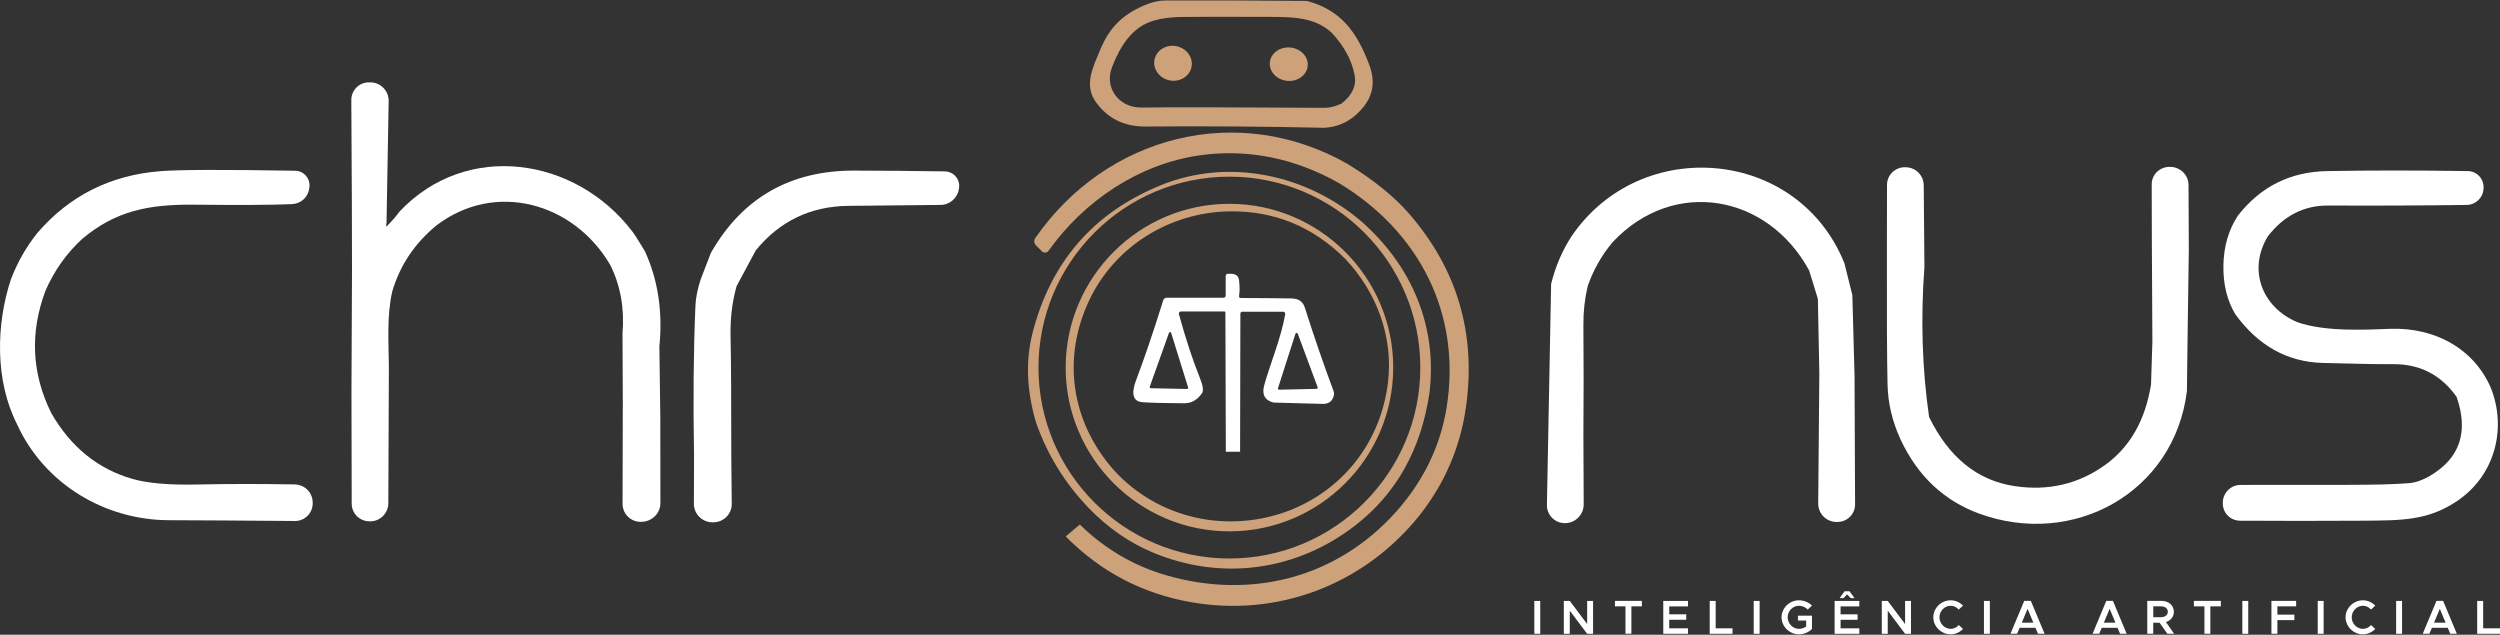 <?xml version="1.0" encoding="UTF-8"?>
<svg id="Camada_1" xmlns="http://www.w3.org/2000/svg" version="1.1" viewBox="0 0 512 130">
  <rect x="0" y="0" width="512" height="130" fill="#333333" stroke="none"/>
  <!-- Generator: Adobe Illustrator 29.4.0, SVG Export Plug-In . SVG Version: 2.1.0 Build 152)  -->
  <defs>
    <style>
      .st0 {
        fill: #fff;
      }

      .st1 {
        fill: #cda27a;
      }
    </style>
  </defs>
  <g>
    <path class="st1" d="M224.47,20.96c-2.5-3.46-.73-6.99.87-10.8,1.87-4.47,4.44-7.09,8.97-9.05,1.55-.67,3-1,4.36-1.01,9.67-.03,19.33,0,28.98.09,7.06,1.89,10.21,6.43,12.68,12.82,1.53,3.97.85,7.03-2.02,9.93-1.96,2-4.32,3.07-7.06,3.23-12.22-.27-24.44-.36-36.65-.26-4.34.03-7.71-1.62-10.12-4.95ZM233.73,22.03c5.49-.09,17.99-.07,37.52.05,1.1,0,2.26-.28,3.5-.87,2.19-1.73,3.09-3.66,2.68-5.81-.58-3.06-2.15-5.96-4.7-8.7-3.37-3.1-7.71-3.22-12.37-3.24-10.36-.04-16.58-.03-18.67.02-2.02.05-3.78.28-5.29.71-4.58,1.28-6.99,5.28-8.65,9.54-1.69,4.34,1.53,8.37,5.99,8.29ZM239.53,16.46c2.09.42,4.1-.8,4.49-2.74.39-1.93-.99-3.84-3.08-4.26-2.09-.42-4.1.8-4.49,2.74-.39,1.93.99,3.84,3.08,4.26ZM263.63,16.56c2.14.19,4.02-1.18,4.19-3.06.17-1.89-1.42-3.57-3.57-3.77-2.14-.19-4.02,1.18-4.19,3.06-.17,1.89,1.42,3.57,3.57,3.77ZM288.64,43.83c-3.1-3.58-7.34-7.01-12.73-10.3-22.45-12.72-49.3-5.79-63.88,15.22-.32.46-.26,1.09.13,1.49l1.23,1.23c.39.39,1.04.34,1.36-.12,7.26-10.19,18.46-17.76,30.95-19.54,9.96-1.41,19.65.66,28.54,5.7,16.32,9.84,25.12,26.64,22.03,45.92-1.28,7.92-4.72,15.05-10.34,21.37-12.21,13.66-29.84,18.04-47.17,12.99-6.62-1.94-12.46-5.36-17.52-10.28-.05-.05-.15-.06-.2,0l-2.69,2.27c-.05.05-.06.13,0,.18,7.13,7.16,15.62,11.61,25.49,13.35,17.79,3.15,35.32-3.52,46.68-17.52,5.34-6.68,8.59-14.24,9.74-22.65,2.04-14.9-1.84-28-11.61-39.3ZM222.92,103.98c-4.81-4.98-8.38-10.77-10.71-17.36-1.96-6.58-2.21-12.74-.73-18.49,3.71-14.43,12.39-24.47,26.04-30.11,14.03-5.8,30.11-2.32,41.4,7.42,10.21,9.04,15.51,21.38,13.82,35.13-1.73,11.46-6.74,20.44-15.04,26.93-12.06,9.43-27.54,11.59-41.73,5.6-4.79-2.02-9.13-5.05-13.05-9.1ZM228.03,96.19c9.19,10.16,23.57,13.21,36.25,8.28,11.14-4.47,18.55-14.26,19.98-26.17,1.12-9.37-2.35-18.49-8.75-25.29-6.68-6.66-14.63-9.89-23.85-9.72-12.15.23-23.42,7.18-28.63,18.3-5.55,11.83-3.66,24.69,5,34.6ZM290.88,75.28c0-21.56-17.54-39.1-39.1-39.1s-39.1,17.54-39.1,39.1,17.54,39.1,39.1,39.1,39.1-17.54,39.1-39.1ZM285.33,75.28c0,18.5-15.05,33.54-33.54,33.54s-33.54-15.05-33.54-33.54,15.05-33.54,33.54-33.54,33.54,15.05,33.54,33.54Z"/>
    <path class="st0" d="M273.15,80.19c-2.16-5.8-4.13-11.52-5.91-17.17-.39-1.25-1.3-1.88-2.74-1.9-3.17-.05-6.64-.08-10.41-.09-.2,0-.36-.18-.33-.38.14-.93.14-2,0-3.23-.15-1.34-1.22-1.4-2.33-1.34-.24.01-.41.21-.41.44v4.01c0,.25-.2.45-.45.45h-11.65c-.32,0-.6.21-.69.51-1.98,6.36-3.85,11.84-5.59,16.46-.7,1.86-1.08,4.23,1.29,4.42,1.54.12,4.41.2,8.61.22,1.66,0,2.75-.83,3.62-2.04.36-.5.22-1.52-.4-3.08-1.51-3.75-2.95-8.13-4.32-13.14-.08-.27.13-.54.41-.54h8.9c.12,0,.21.09.21.21l.09,28.52h2.92s.06-28.29.06-28.29c0-.21.18-.39.39-.39h8.35c.28,0,.49.25.44.52-.87,4.96-3.13,10.31-4.28,14.46-.52,1.87.01,3.05,1.62,3.55.16.05.33.07.5.08,6.4.19,9.71.28,9.92.27,1.25-.02,2-.64,2.22-1.85.05-.24.03-.48-.06-.71ZM243.32,79.37c.04.15-.06.3-.22.29l-7.42-.15c-.16,0-.26-.16-.21-.31l3.94-11.04c.08-.21.37-.2.44.01l3.48,11.19ZM269.62,79.64l-7.64.17c-.18,0-.3-.16-.25-.32l3.58-11.14c.07-.23.39-.24.47-.01l4.07,10.96c.06.16-.06.34-.23.34Z"/>
  </g>
  <g>
    <path class="st0" d="M448.21,37.9l.06,13.23-.23,16.25-.16,12.74c-2.59,20.81-23.34,32.13-42.59,25.05-7.21-2.65-12.57-7.71-16.06-15.18-1.69-3.66-2.57-7.41-2.66-11.23-.12-5.08-.16-14.43-.13-28.04l.02-12.79c-.03-2.06,1.66-3.72,3.71-3.68h.17c2.04.06,3.66,1.72,3.64,3.76l.14,16.68c-.79,10.65-.46,20.89.96,30.73,4.07,8.29,9.91,13,17.53,14.14,6.89,1.03,13.06-.42,18.51-4.33,5.1-3.66,8.23-9.15,9.41-16.48l.28-8.76-.11-20.42-.03-11.84c0-1.99,1.68-3.59,3.71-3.55h.15c2.04.05,3.67,1.69,3.68,3.7Z"/>
    <path class="st0" d="M316.81,103.41c-.04,2.08,1.66,3.77,3.74,3.73h.03c2.12-.04,3.82-1.81,3.76-3.93l-.06-14.07c.06-7.55.06-15.11,0-22.65-.02-2.69.28-5.32.88-7.9,1.18-3.35,2.88-6.36,5.13-9.02,12.49-13.3,31.78-9.75,40.22,5.82l1.79,5.81.3,15.28-.23,26.62c-.02,2.06,1.61,3.74,3.66,3.8h.17c2.05.05,3.73-1.58,3.72-3.61l-.11-26.33-.45-16.52-1.61-6.49c-9.45-23.6-41.57-26.41-55.81-5.69-1.94,2.95-3.37,6.24-4.27,9.89"/>
    <path class="st0" d="M510.11,79.4c-3.59-8.22-11.67-12.35-20.54-12.06-4.76.17-13.34.69-19.13-1.38-7.23-3.07-10.1-10.74-6.01-17.53,3.28-4.26,7.41-6.37,12.4-6.34,9.86.05,19.31,0,28.34-.12,1.87-.03,3.39-1.51,3.46-3.37v-.17c.07-1.83-1.38-3.36-3.21-3.39-10.22-.16-19.83-.16-28.81,0-7.51.13-13.59,3.14-18.23,9.04-1.97,2.95-2.98,6.42-3.03,10.38-.05,3.81.77,7.1,2.44,9.9,4.7,6.45,10.66,9.77,17.89,9.97,7.03.19,11.81.28,14.34.25,5.54-.06,9.9,2.18,13.1,6.72,2.49,7.19.65,12.58-5.51,16.18-1.49.87-2.9,1.36-4.22,1.47-6.31.52-16.36.29-34.52.36-1.98,0-3.59,1.59-3.64,3.57v.15c-.05,1.98,1.54,3.6,3.52,3.61,8.45.05,16.73.05,24.83,0,8.29-.05,13.54,0,19.5-3.94,7.73-5.09,10.44-14.74,7.03-23.3Z"/>
    <path class="st0" d="M193.5,35.1c-6.61-.1-12.81-.15-18.58-.16-13.11-.02-22.89,5.59-29.32,16.83l-2.11,5.48c-.64,1.97-.99,3.73-1.06,5.3-.4,9.11-.49,19.39-.29,30.83l-.03,9.81c0,2.08,1.69,3.77,3.79,3.78h.18c2.1,0,3.8-1.69,3.78-3.77l-.09-9.5c0-12.1-.05-20.32-.15-24.66-.09-3.71.31-7.19,1.23-10.43l3.94-7.35c4.9-5.98,11.22-9.02,18.96-9.1,11.12-.12,17.4-.18,18.85-.19,1.92,0,3.53-1.43,3.79-3.32l.03-.17c.24-1.77-1.12-3.34-2.91-3.37Z"/>
    <path class="st0" d="M132.05,51.4c-1.25-2.07-2.11-3.42-2.59-4.05-11.6-15.14-33.86-18.57-47.6-4.06-.8,1.08-1.68,2.09-2.64,3.04-.16.16-.18-.06-.06-.67l.44-24.95c.04-2.08-1.62-3.81-3.7-3.84h-.29c-2.02-.04-3.67,1.59-3.66,3.61l.11,20.99.03,13.91-.11,24.8.05,22.99c0,2.01,1.68,3.63,3.71,3.6h.15c2.02-.04,3.63-1.69,3.64-3.72l.11-27.95c-.05-5.08-.44-10.4.69-15.4,1.57-5.34,4.58-9.85,9.02-13.51,12.1-9.24,28.17-4.66,35.62,8.06,2.12,4.24,2.95,8.95,2.52,14.11l.06,13.9-.05,20.94c0,2.06,1.69,3.71,3.77,3.67h.15c2.13-.06,3.83-1.76,3.83-3.84l-.02-17.6-.19-14.49c.71-7.16-.29-13.68-2.99-19.54Z"/>
    <path class="st0" d="M60.39,99.21c-7.14-.12-13.82-.12-20.05.02-5.72.12-10.13-.26-13.23-1.15-7.09-2.05-12.61-6.53-16.59-13.44-4.03-8.11-4.44-16.49-1.2-25.12,1.8-4.12,4.31-7.65,7.52-10.6,6.85-5.75,13.55-7.09,22.99-7,9.52.1,16.19.06,20.01-.12,1.8-.08,3.28-1.45,3.5-3.24l.03-.23c.22-1.77-1.14-3.33-2.92-3.36-14.52-.25-23.74-.22-27.65.09-10.22.82-18.6,5.04-25.15,12.65-2.27,2.84-4.08,6.01-5.41,9.49-3.07,9.25-3.29,20.8,1.26,29.71,5.53,12.15,17.92,19.6,31.1,19.63,6.33.02,14.93.07,25.79.16,2.02.02,3.66-1.61,3.65-3.62v-.15c0-2.03-1.64-3.68-3.66-3.71Z"/>
  </g>
  <g>
    <path class="st0" d="M314.23,123.07h1.21v6.73h-1.21v-6.73Z"/>
    <path class="st0" d="M320.27,123.07h1.22l3.56,4.73v-4.73h1.21v6.73h-1.21l-3.56-4.73v4.73h-1.22v-6.73Z"/>
    <path class="st0" d="M332.89,124.18h-2.15v-1.12h5.52v1.12h-2.15v5.61h-1.21v-5.61Z"/>
    <path class="st0" d="M341.86,124.18v1.63h3.48v1.12h-3.48v1.75h3.84v1.12h-5.06v-6.73h5.06v1.12h-3.84Z"/>
    <path class="st0" d="M354.82,128.68v1.12h-4.67v-6.73h1.22v5.61h3.46Z"/>
    <path class="st0" d="M359.16,123.07h1.21v6.73h-1.21v-6.73Z"/>
    <path class="st0" d="M368.22,126.09h2.87v2.72c-.65.68-1.69,1.1-2.67,1.1-1.93,0-3.56-1.6-3.56-3.49s1.63-3.48,3.56-3.48c.98,0,2.03.41,2.67,1.09l-.87.81c-.42-.49-1.15-.78-1.8-.78-1.25,0-2.31,1.08-2.31,2.36s1.06,2.37,2.31,2.37c.51,0,1.06-.18,1.48-.48v-1.22h-1.68v-1Z"/>
    <path class="st0" d="M376.95,124.18v1.63h3.48v1.12h-3.48v1.75h3.84v1.12h-5.06v-6.73h5.06v1.12h-3.84ZM377.52,122.5h-.77l1.01-1.41h1.02l1.03,1.41h-.78l-.75-.77-.74.77Z"/>
    <path class="st0" d="M385.39,123.07h1.22l3.55,4.73v-4.73h1.21v6.73h-1.21l-3.55-4.73v4.73h-1.22v-6.73Z"/>
    <path class="st0" d="M395.94,126.42c0-1.89,1.62-3.48,3.54-3.48.99,0,1.89.42,2.54,1.09l-.87.81c-.41-.48-1.02-.78-1.66-.78-1.24,0-2.29,1.08-2.29,2.36s1.05,2.37,2.29,2.37c.66,0,1.25-.3,1.67-.78l.86.8c-.65.68-1.55,1.1-2.54,1.1-1.92,0-3.54-1.6-3.54-3.49Z"/>
    <path class="st0" d="M406.31,123.07h1.21v6.73h-1.21v-6.73Z"/>
    <path class="st0" d="M416.87,128.58h-3.25l-.51,1.21h-1.36l2.81-6.73h1.36l2.81,6.73h-1.35l-.51-1.21ZM416.43,127.52l-1.18-2.83-1.19,2.83h2.37Z"/>
    <path class="st0" d="M433.68,128.58h-3.25l-.51,1.21h-1.36l2.81-6.73h1.36l2.81,6.73h-1.35l-.51-1.21ZM433.24,127.52l-1.18-2.83-1.19,2.83h2.37Z"/>
    <path class="st0" d="M443.87,129.79l-1.59-2.26h-1.3v2.26h-1.22v-6.73h2.93c1.44,0,2.52.92,2.52,2.23,0,1.02-.66,1.8-1.63,2.11l1.68,2.39h-1.39ZM440.99,126.4h1.57c.83,0,1.41-.42,1.41-1.11s-.58-1.11-1.41-1.11h-1.57v2.21Z"/>
    <path class="st0" d="M451.46,124.18h-2.15v-1.12h5.52v1.12h-2.15v5.61h-1.21v-5.61Z"/>
    <path class="st0" d="M459.23,123.07h1.21v6.73h-1.21v-6.73Z"/>
    <path class="st0" d="M466.41,124.18v1.7h3.48v1.12h-3.48v2.79h-1.22v-6.73h5.06v1.12h-3.84Z"/>
    <path class="st0" d="M474.67,123.07h1.21v6.73h-1.21v-6.73Z"/>
    <path class="st0" d="M480.37,126.42c0-1.89,1.62-3.48,3.54-3.48.99,0,1.89.42,2.54,1.09l-.87.81c-.41-.48-1.02-.78-1.66-.78-1.24,0-2.29,1.08-2.29,2.36s1.05,2.37,2.29,2.37c.66,0,1.25-.3,1.67-.78l.86.8c-.65.68-1.55,1.1-2.54,1.1-1.92,0-3.54-1.6-3.54-3.49Z"/>
    <path class="st0" d="M490.73,123.07h1.21v6.73h-1.21v-6.73Z"/>
    <path class="st0" d="M501.3,128.58h-3.25l-.51,1.21h-1.36l2.81-6.73h1.36l2.81,6.73h-1.35l-.51-1.21ZM500.86,127.52l-1.18-2.83-1.19,2.83h2.37Z"/>
    <path class="st0" d="M512,128.68v1.12h-4.67v-6.73h1.22v5.61h3.46Z"/>
  </g>
</svg>